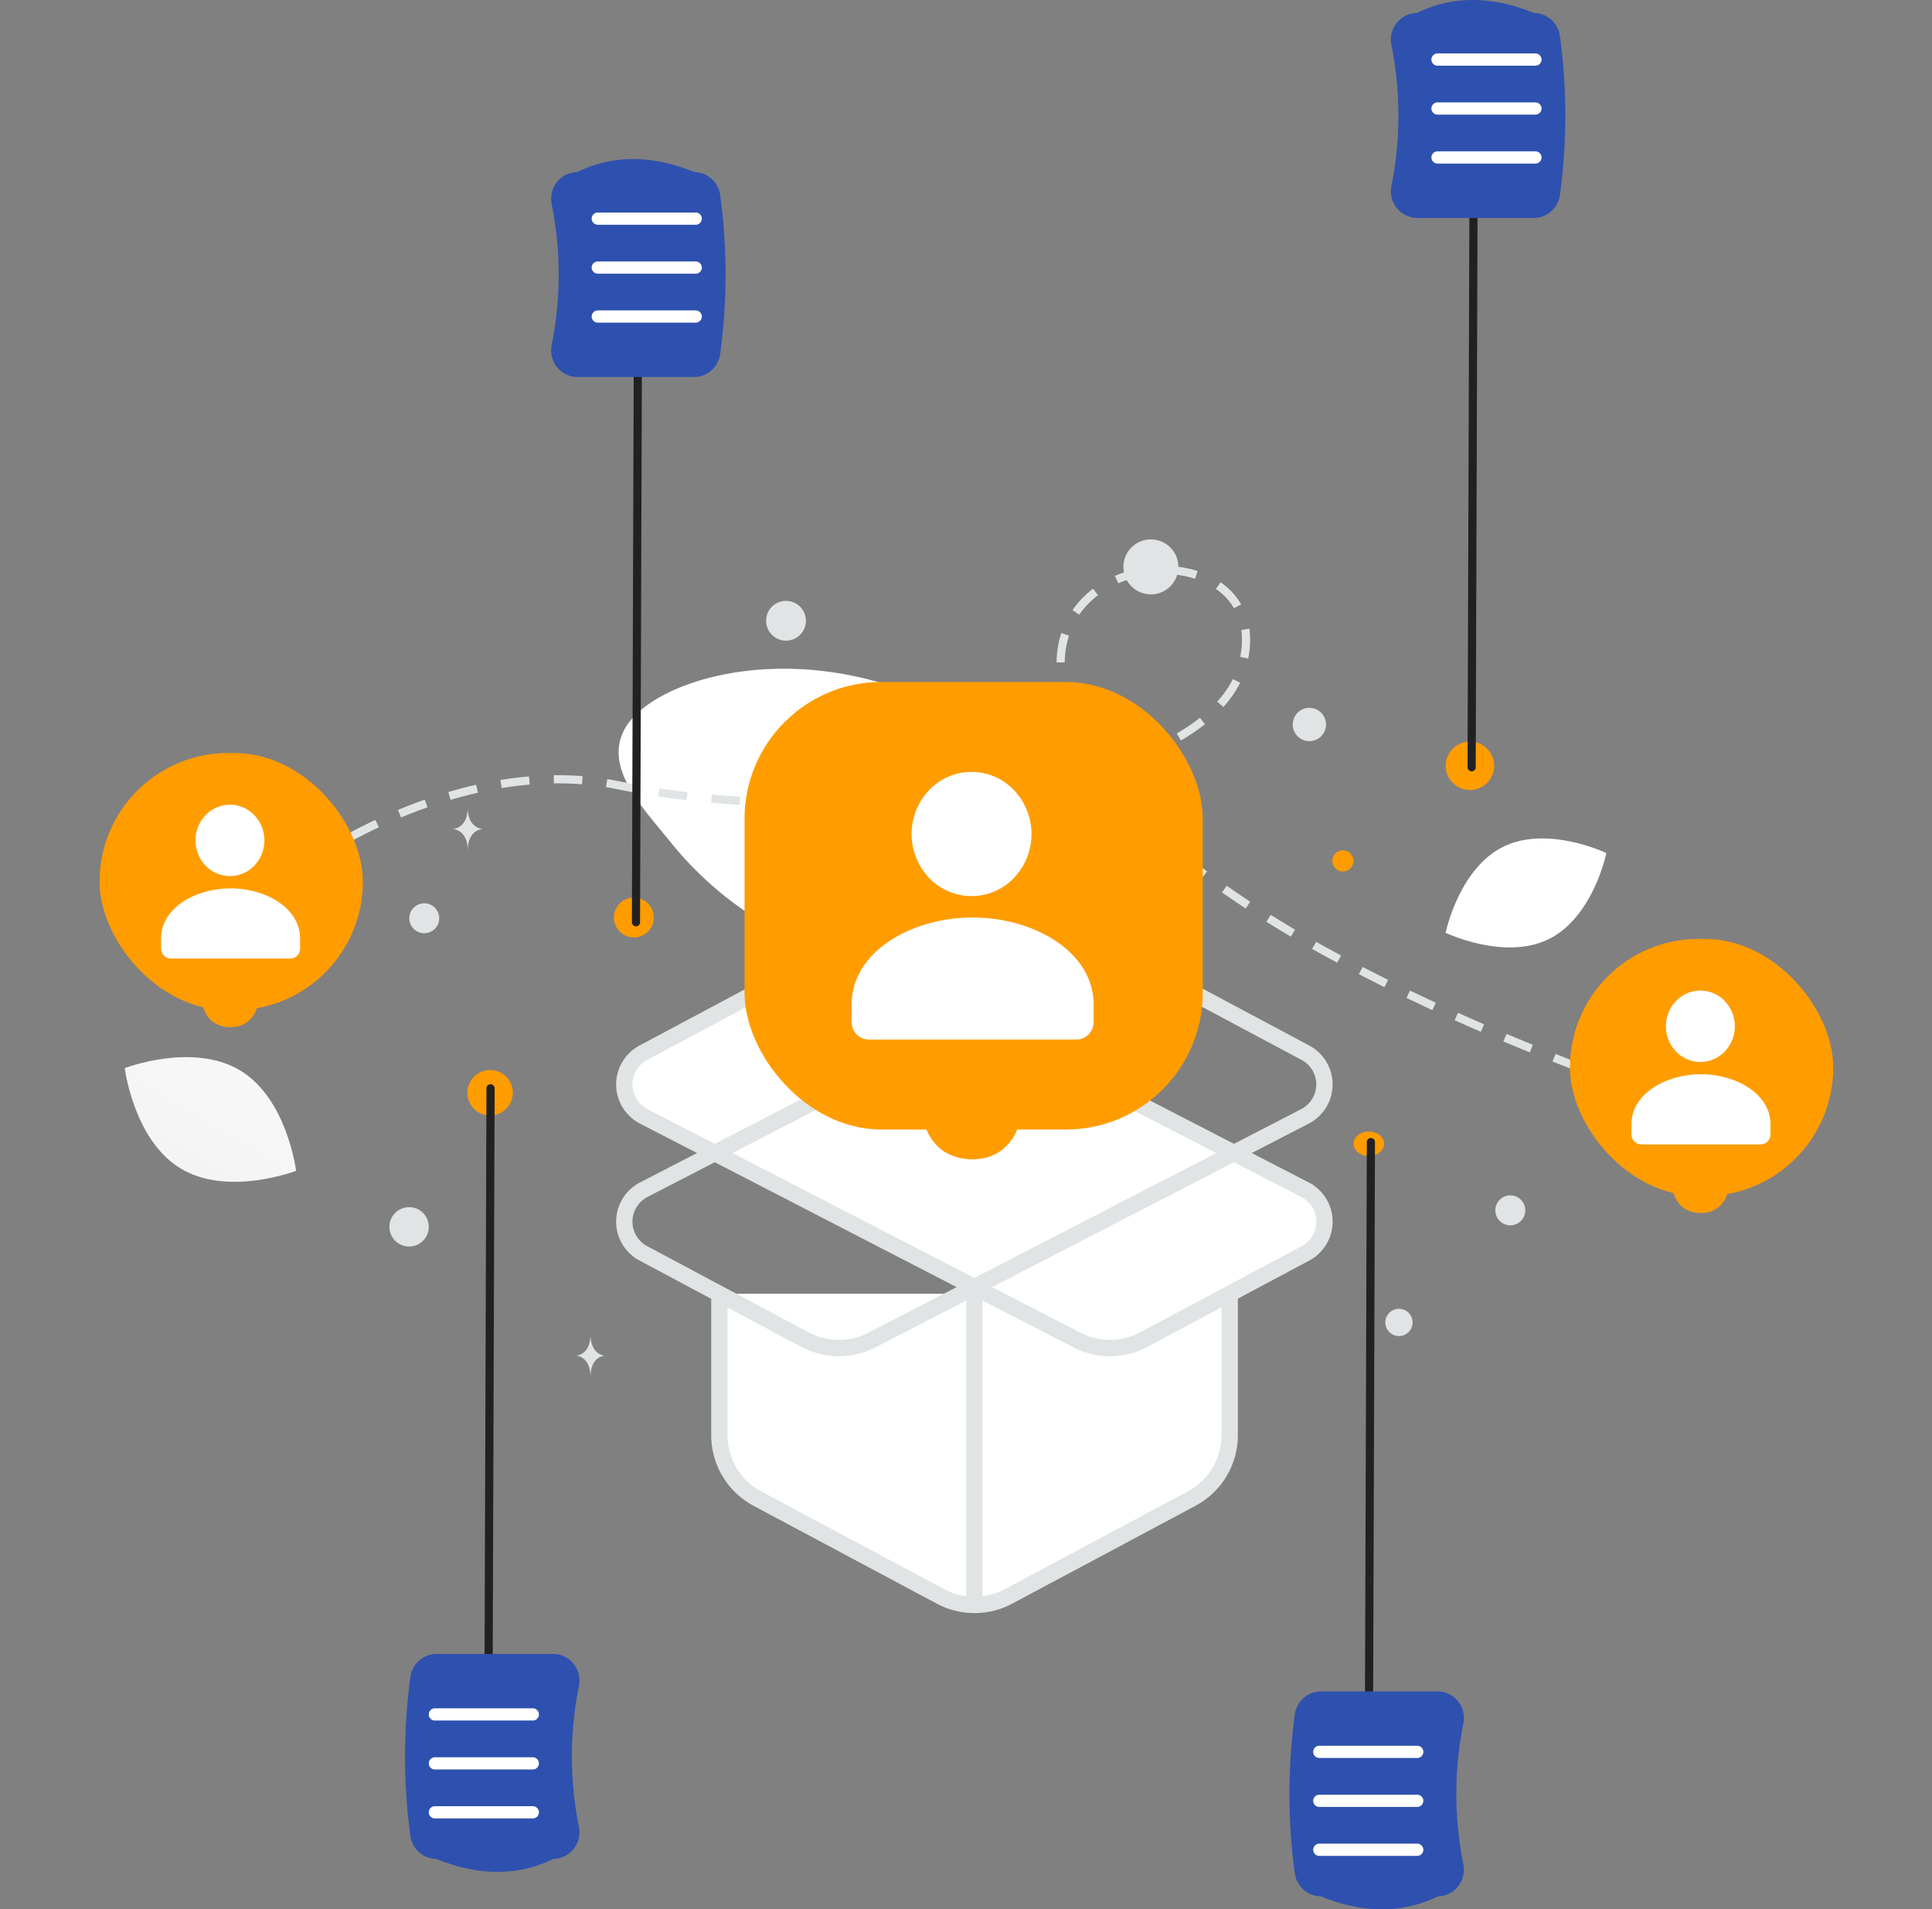 <?xml version="1.0" encoding="UTF-8"?> <svg xmlns="http://www.w3.org/2000/svg" xmlns:xlink="http://www.w3.org/1999/xlink" width="473.706" height="468.102" viewBox="0 0 473.706 468.102"><rect x="0" y="0" width="473.706" height="468.102" fill="#808080" stroke="none"/><defs><linearGradient id="a" x1="0.669" y1="0.875" x2="0.249" y2="3.943" gradientUnits="objectBoundingBox"><stop offset="0" stop-color="#fff"></stop><stop offset="1" stop-color="#eee"></stop></linearGradient><linearGradient id="b" x1="-0.412" y1="2.718" x2="1.865" y2="5.374" xlink:href="#a"></linearGradient><linearGradient id="c" x1="1.39" y1="-1.4" x2="-0.832" y2="1.436" xlink:href="#a"></linearGradient></defs><g transform="translate(0 104.871)"><path d="M0,0H473.706V315.8H0Z" fill="none"></path><path d="M409.159,177.12c-5.774,10.306-18.422,11.722-38.686,9.764-15.238-1.474-29.133-2.616-44.376-10.927a85.3,85.3,0,0,1-25.275-21.312c-6.679-8.274-16-17.717-11.427-27.1,6.279-12.885,42.591-23.738,77.856-5.99C405.985,141.06,414.806,167.046,409.159,177.12Z" transform="translate(-136.499 -53.172)" fill="url(#a)"></path><path d="M698.747,215.957c-10.879,5.395-25.317-1.542-25.317-1.542s3.211-15.685,14.1-21.075,25.312,1.537,25.312,1.537-3.211,15.685-14.09,21.085h0Z" transform="translate(-318.977 -90.604)" fill="url(#b)"></path><path d="M71.884,320.491c11.6,6.953,28.238.526,28.238.526s-2.174-17.7-13.78-24.638-28.233-.532-28.233-.532,2.174,17.7,13.774,24.648h0Z" transform="translate(-27.524 -138.851)" fill="url(#c)"></path><circle cx="5.942" cy="5.942" r="5.942" transform="translate(354.469 76.935)" fill="#ff9c00"></circle><circle cx="4.89" cy="4.89" r="4.89" transform="translate(150.523 115.179)" fill="#ff9c00"></circle><circle cx="5.569" cy="5.569" r="5.569" transform="translate(114.6 157.476)" fill="#ff9c00"></circle><circle cx="2.6" cy="2.6" r="2.6" transform="translate(326.657 103.589)" fill="#ff9c00"></circle><circle cx="3.342" cy="3.342" r="3.342" transform="translate(339.668 215.999)" fill="#e1e4e5"></circle><circle cx="4.827" cy="4.827" r="4.827" transform="translate(95.478 191.083)" fill="#e1e4e5"></circle><circle cx="3.674" cy="3.674" r="3.674" transform="translate(366.638 188.188)" fill="#e1e4e5"></circle><circle cx="4.084" cy="4.084" r="4.084" transform="translate(316.962 68.666)" fill="#e1e4e5"></circle><circle cx="3.669" cy="3.669" r="3.669" transform="translate(100.357 116.584)" fill="#e1e4e5"></circle><circle cx="4.879" cy="4.879" r="4.879" transform="translate(187.84 42.439)" fill="#e1e4e5"></circle><ellipse cx="3.753" cy="3" rx="3.753" ry="3" transform="translate(331.873 172.545)" fill="#ff9c00"></ellipse><circle cx="6.742" cy="6.742" r="6.742" transform="translate(275.439 27.37)" fill="#e1e4e5"></circle><path d="M214.543,178.24h.053c.316,4.484,3.653,4.553,3.653,4.553s-3.679.074-3.679,5.253c0-5.184-3.679-5.253-3.679-5.253S214.227,182.724,214.543,178.24Zm30.1,129.132h.053c.305,4.474,3.505,4.542,3.505,4.542s-3.532.074-3.532,5.237c0-5.169-3.532-5.237-3.532-5.237S244.339,311.846,244.644,307.372Z" transform="translate(-99.89 -84.425)" fill="#e1e4e5"></path><path d="M460.237,403.37v34.681A17.629,17.629,0,0,1,450.9,453.6l-44.939,23.991a17.626,17.626,0,0,1-16.585,0L344.442,453.6a17.629,17.629,0,0,1-9.332-15.553V403.37" transform="translate(-158.728 -191.06)" fill="#fff" fill-rule="evenodd"></path><path d="M460.237,403.37v34.681A17.629,17.629,0,0,1,450.9,453.6l-44.939,23.991a17.626,17.626,0,0,1-16.585,0L344.442,453.6a17.629,17.629,0,0,1-9.332-15.553V403.37" transform="translate(-158.728 -191.06)" fill="none" stroke="#e1e4e5" stroke-width="4"></path><path d="M351.492,248.972l106.236,54.834a8.813,8.813,0,0,1,.105,15.606L418.184,340.56a17.613,17.613,0,0,1-16.369.116L295.6,285.826a8.807,8.807,0,0,1-.105-15.6l39.649-21.148a17.606,17.606,0,0,1,16.343-.095h0Z" transform="translate(-137.755 -117.003)" fill="#fff" stroke="#e1e4e5" stroke-width="4" fill-rule="evenodd"></path><path d="M401.831,248.972,295.595,303.806a8.813,8.813,0,0,0-.105,15.606l39.649,21.148a17.613,17.613,0,0,0,16.369.116l106.21-54.85a8.807,8.807,0,0,0,.105-15.6l-39.649-21.148a17.605,17.605,0,0,0-16.343-.095h0Z" transform="translate(-137.751 -117.003)" fill="none" stroke="#e1e4e5" stroke-width="4"></path><path d="M453.9,478.186V400.24" transform="translate(-214.994 -189.578)" fill="none" stroke="#e1e4e5" stroke-width="4"></path><path d="M122.77,145.952c14.1-12.116,51.292-34.459,87.336-26.87,45.049,9.485,144.633,5.532,152.933-30.428S295.462,59.806,325.1,111.182c23.712,41.1,107.094,72.977,146.217,86.541" transform="translate(-58.151 -31.367)" fill="none" stroke="#e1e4e5" stroke-width="2" stroke-dasharray="0 0 7 6"></path><rect width="112.347" height="109.726" rx="33.55" transform="translate(182.556 62.324)" fill="#ff9c00"></rect><rect width="23.754" height="23.754" rx="11.74" transform="translate(221.491 167.746) rotate(-45)" fill="#ff9c00"></rect><path d="M456.044,217.389v4.269a4.255,4.255,0,0,1-4.237,4.269h-50.85a4.258,4.258,0,0,1-4.237-4.269v-4.337C396.72,204.4,411.373,196,426.385,196s29.665,8.4,29.665,21.317m-19.532-52.555a15.61,15.61,0,0,1,0,21.533,14.343,14.343,0,0,1-20.79,0,15.61,15.61,0,0,1,0-21.533A14.343,14.343,0,0,1,436.517,164.766Z" transform="translate(-187.91 -75.93)" fill="#fff" fill-rule="evenodd"></path><rect width="64.561" height="63.056" rx="31.528" transform="translate(24.412 79.746)" fill="#ff9c00"></rect><rect width="13.648" height="13.648" rx="6.824" transform="translate(46.787 140.331) rotate(-45)" fill="#ff9c00"></rect><path d="M109.126,208.388v2.453a2.445,2.445,0,0,1-2.437,2.453H77.467a2.449,2.449,0,0,1-2.437-2.453v-2.495c0-7.427,8.421-12.248,17.043-12.248s17.043,4.827,17.043,12.248m-11.222-30.2a8.971,8.971,0,0,1,0,12.374,8.246,8.246,0,0,1-11.948,0,8.971,8.971,0,0,1,0-12.374,8.246,8.246,0,0,1,11.948,0Z" transform="translate(-35.539 -83.166)" fill="#fff" fill-rule="evenodd"></path><rect width="64.561" height="63.05" rx="31.525" transform="translate(384.934 125.316)" fill="#ff9c00"></rect><rect width="13.648" height="13.648" rx="6.824" transform="translate(407.307 185.892) rotate(-45)" fill="#ff9c00"></rect><path d="M794.086,294.968v2.453a2.445,2.445,0,0,1-2.437,2.453H762.427a2.448,2.448,0,0,1-2.437-2.453v-2.495c0-7.427,8.421-12.248,17.048-12.248s17.048,4.827,17.048,12.248m-11.222-30.2a8.971,8.971,0,0,1,0,12.374,8.246,8.246,0,0,1-11.948,0,8.971,8.971,0,0,1,0-12.374A8.246,8.246,0,0,1,782.865,264.724Z" transform="translate(-359.977 -124.176)" fill="#fff" fill-rule="evenodd"></path><path d="M286.8,335.734h0a1,1,0,0,1-1-1l.5-151a1,1,0,0,1,1-1h0a1,1,0,0,1,1,1l-.5,151A1,1,0,0,1,286.8,335.734Z" transform="translate(-130.866 -213.503)" fill="#212121"></path><path d="M301,201.062H272.49a6.438,6.438,0,0,1-5-2.363,6.587,6.587,0,0,1-1.359-5.491,87.659,87.659,0,0,0,0-34.539,6.588,6.588,0,0,1,1.359-5.491,6.437,6.437,0,0,1,4.879-2.362c8.669-4.246,18.335-4.246,28.733,0a6.513,6.513,0,0,1,6.344,5.6,144.979,144.979,0,0,1,0,39.047,6.513,6.513,0,0,1-6.445,5.6Z" transform="translate(-130.866 -213.503)" fill="#2e51af"></path><path d="M301.44,163.734h-24a1.5,1.5,0,0,1,0-3h24a1.5,1.5,0,0,1,0,3Z" transform="translate(-130.866 -213.503)" fill="#fff"></path><path d="M301.44,175.734h-24a1.5,1.5,0,0,1,0-3h24a1.5,1.5,0,0,1,0,3Z" transform="translate(-130.866 -213.503)" fill="#fff"></path><path d="M301.44,187.734h-24a1.5,1.5,0,0,1,0-3h24a1.5,1.5,0,0,1,0,3Z" transform="translate(-130.866 -213.503)" fill="#fff"></path><path d="M286.8,335.734h0a1,1,0,0,1-1-1l.5-151a1,1,0,0,1,1-1h0a1,1,0,0,1,1,1l-.5,151A1,1,0,0,1,286.8,335.734Z" transform="translate(74.027 -251.503)" fill="#212121"></path><path d="M301,201.062H272.49a6.438,6.438,0,0,1-5-2.363,6.587,6.587,0,0,1-1.359-5.491,87.659,87.659,0,0,0,0-34.539,6.588,6.588,0,0,1,1.359-5.491,6.437,6.437,0,0,1,4.879-2.362c8.669-4.246,18.335-4.246,28.733,0a6.513,6.513,0,0,1,6.344,5.6,144.979,144.979,0,0,1,0,39.047,6.513,6.513,0,0,1-6.445,5.6Z" transform="translate(75.027 -252.503)" fill="#2e51af"></path><path d="M301.44,163.734h-24a1.5,1.5,0,0,1,0-3h24a1.5,1.5,0,0,1,0,3Z" transform="translate(75.027 -252.503)" fill="#fff"></path><path d="M301.44,175.734h-24a1.5,1.5,0,0,1,0-3h24a1.5,1.5,0,0,1,0,3Z" transform="translate(75.027 -252.503)" fill="#fff"></path><path d="M301.44,187.734h-24a1.5,1.5,0,0,1,0-3h24a1.5,1.5,0,0,1,0,3Z" transform="translate(75.027 -252.503)" fill="#fff"></path><path d="M286.8,335.734h0a1,1,0,0,1-1-1l.5-151a1,1,0,0,1,1-1h0a1,1,0,0,1,1,1l-.5,151A1,1,0,0,1,286.8,335.734Z" transform="translate(407.074 496.682) rotate(180)" fill="#212121"></path><path d="M301,201.062H272.49a6.438,6.438,0,0,1-5-2.363,6.587,6.587,0,0,1-1.359-5.491,87.659,87.659,0,0,0,0-34.539,6.588,6.588,0,0,1,1.359-5.491,6.437,6.437,0,0,1,4.879-2.362c8.669-4.246,18.335-4.246,28.733,0a6.513,6.513,0,0,1,6.344,5.6,144.979,144.979,0,0,1,0,39.047,6.513,6.513,0,0,1-6.445,5.6Z" transform="translate(408.074 501.682) rotate(180)" fill="#2e51af"></path><path d="M301.44,163.734h-24a1.5,1.5,0,0,1,0-3h24a1.5,1.5,0,0,1,0,3Z" transform="translate(408.074 501.682) rotate(180)" fill="#fff"></path><path d="M301.44,175.734h-24a1.5,1.5,0,0,1,0-3h24a1.5,1.5,0,0,1,0,3Z" transform="translate(408.074 501.682) rotate(180)" fill="#fff"></path><path d="M301.44,187.734h-24a1.5,1.5,0,0,1,0-3h24a1.5,1.5,0,0,1,0,3Z" transform="translate(408.074 501.682) rotate(180)" fill="#fff"></path><path d="M286.8,335.734h0a1,1,0,0,1-1-1l.5-151a1,1,0,0,1,1-1h0a1,1,0,0,1,1,1l-.5,151A1,1,0,0,1,286.8,335.734Z" transform="translate(622.929 509.863) rotate(180)" fill="#212121"></path><path d="M301,201.062H272.49a6.438,6.438,0,0,1-5-2.363,6.587,6.587,0,0,1-1.359-5.491,87.659,87.659,0,0,0,0-34.539,6.588,6.588,0,0,1,1.359-5.491,6.437,6.437,0,0,1,4.879-2.362c8.669-4.246,18.335-4.246,28.733,0a6.513,6.513,0,0,1,6.344,5.6,144.979,144.979,0,0,1,0,39.047,6.513,6.513,0,0,1-6.445,5.6Z" transform="translate(624.929 510.863) rotate(180)" fill="#2e51af"></path><path d="M301.44,163.734h-24a1.5,1.5,0,0,1,0-3h24a1.5,1.5,0,0,1,0,3Z" transform="translate(624.929 510.863) rotate(180)" fill="#fff"></path><path d="M301.44,175.734h-24a1.5,1.5,0,0,1,0-3h24a1.5,1.5,0,0,1,0,3Z" transform="translate(624.929 510.863) rotate(180)" fill="#fff"></path><path d="M301.44,187.734h-24a1.5,1.5,0,0,1,0-3h24a1.5,1.5,0,0,1,0,3Z" transform="translate(624.929 510.863) rotate(180)" fill="#fff"></path></g></svg> 